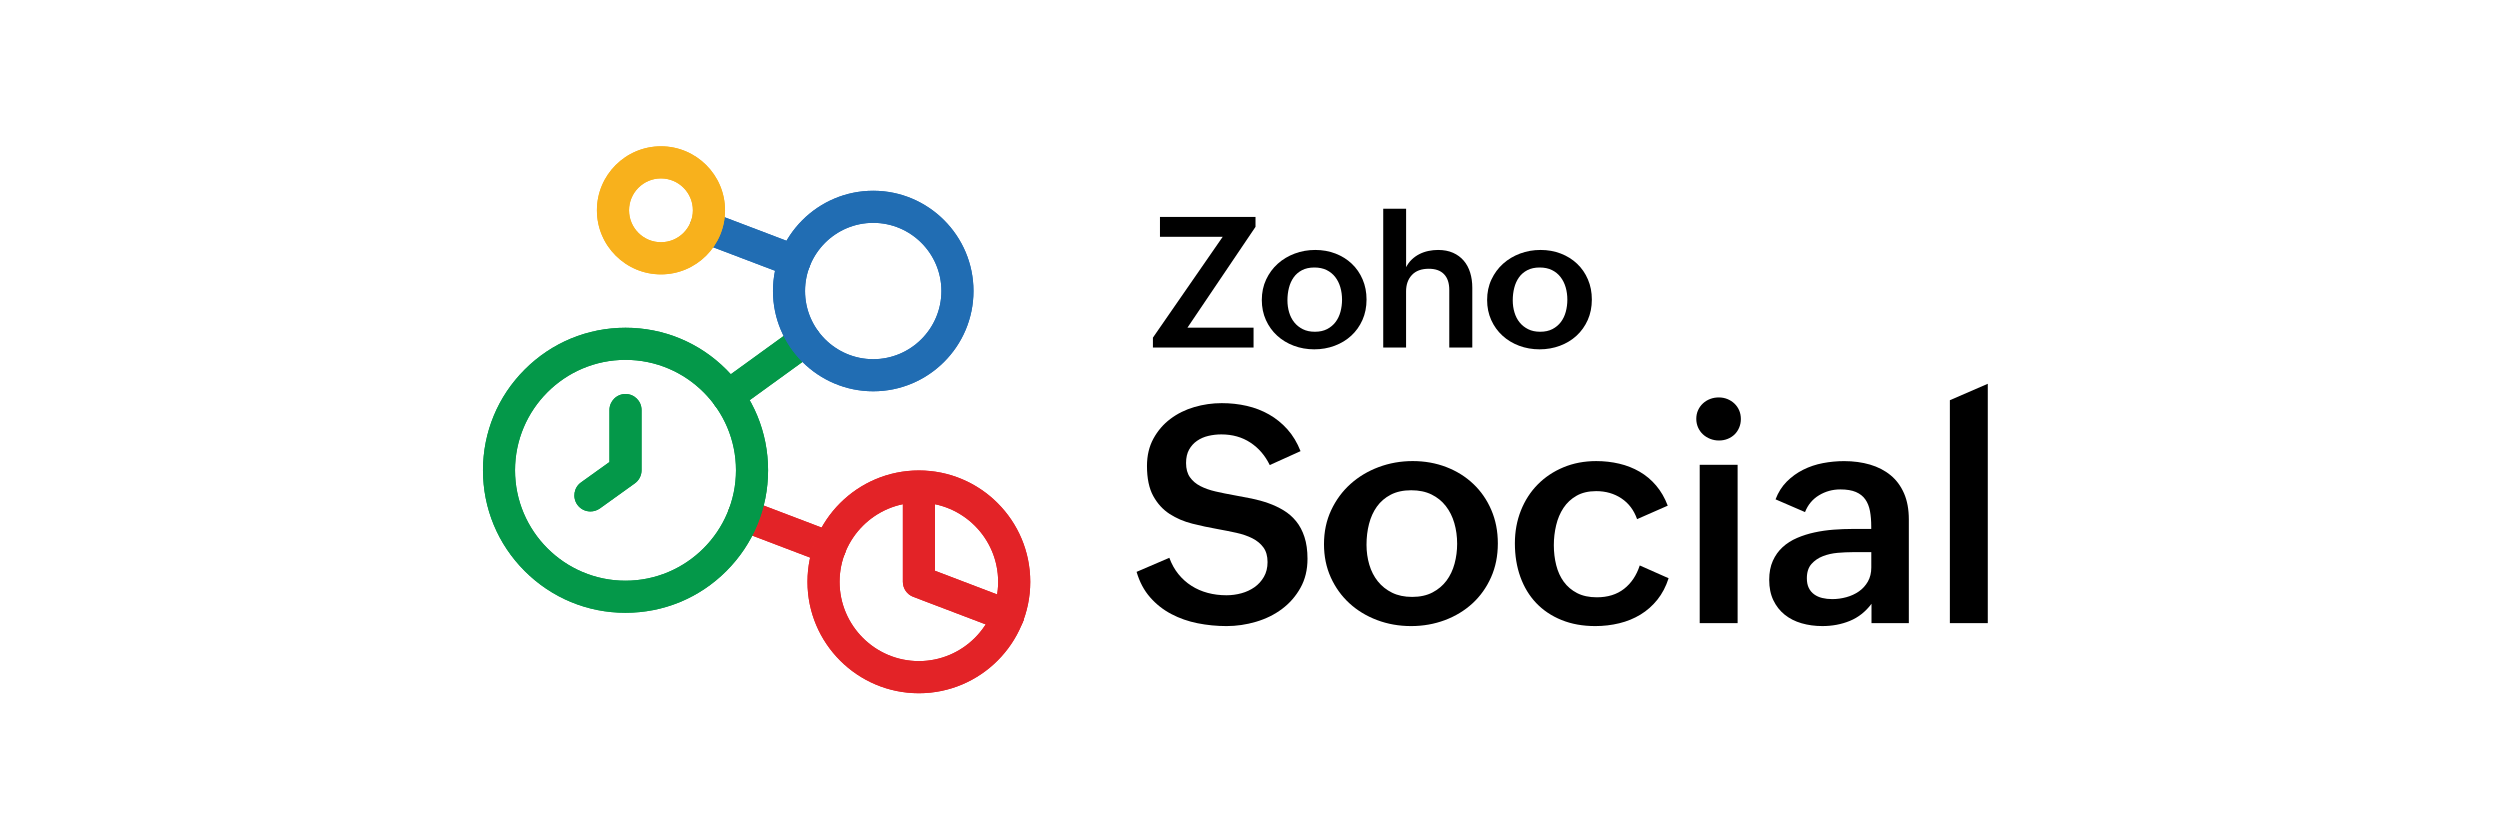 <svg width="210" height="70" viewBox="0 0 210 70" fill="none" xmlns="http://www.w3.org/2000/svg">
<g clip-path="url(#clip0_3965_1703)">
<path d="M98.225 46.855C98.415 47.378 98.669 47.833 98.984 48.223C99.3 48.613 99.664 48.941 100.08 49.206C100.495 49.472 100.95 49.67 101.448 49.803C101.946 49.937 102.472 50.002 103.029 50.002C103.452 50.002 103.869 49.946 104.279 49.834C104.69 49.721 105.056 49.551 105.38 49.323C105.703 49.095 105.966 48.805 106.169 48.453C106.372 48.101 106.474 47.687 106.474 47.215C106.474 46.709 106.358 46.298 106.125 45.983C105.892 45.667 105.584 45.412 105.197 45.217C104.81 45.022 104.365 44.868 103.859 44.757C103.354 44.645 102.822 44.54 102.268 44.44C101.562 44.317 100.858 44.164 100.153 43.987C99.447 43.809 98.813 43.537 98.249 43.172C97.684 42.807 97.226 42.305 96.874 41.666C96.522 41.027 96.346 40.185 96.346 39.14C96.346 38.27 96.527 37.504 96.887 36.845C97.248 36.185 97.722 35.633 98.311 35.19C98.899 34.746 99.569 34.414 100.319 34.194C101.069 33.974 101.839 33.864 102.627 33.864C103.357 33.864 104.057 33.94 104.73 34.094C105.402 34.248 106.025 34.489 106.602 34.816C107.179 35.144 107.693 35.561 108.144 36.066C108.596 36.572 108.964 37.182 109.246 37.896L106.659 39.066C106.269 38.262 105.725 37.631 105.029 37.175C104.333 36.718 103.52 36.49 102.591 36.49C102.218 36.49 101.855 36.531 101.502 36.615C101.15 36.697 100.834 36.835 100.557 37.026C100.279 37.216 100.054 37.463 99.885 37.766C99.715 38.069 99.629 38.444 99.629 38.892C99.629 39.381 99.737 39.779 99.953 40.085C100.169 40.393 100.46 40.642 100.83 40.832C101.199 41.022 101.629 41.174 102.117 41.285C102.607 41.398 103.128 41.503 103.685 41.602C104.165 41.685 104.649 41.777 105.134 41.877C105.619 41.977 106.09 42.107 106.546 42.268C107.003 42.43 107.429 42.631 107.827 42.872C108.225 43.113 108.574 43.416 108.872 43.781C109.17 44.145 109.405 44.588 109.574 45.106C109.744 45.624 109.83 46.236 109.83 46.942C109.83 47.863 109.633 48.675 109.238 49.38C108.844 50.086 108.328 50.675 107.689 51.153C107.051 51.63 106.323 51.988 105.506 52.229C104.69 52.47 103.862 52.591 103.024 52.591C102.203 52.591 101.396 52.511 100.604 52.354C99.812 52.197 99.076 51.939 98.396 51.582C97.716 51.226 97.121 50.758 96.611 50.176C96.1 49.596 95.722 48.882 95.473 48.036L98.225 46.855Z" fill="black"/>
<path d="M111.215 45.71C111.215 44.665 111.416 43.714 111.819 42.855C112.222 41.997 112.762 41.263 113.442 40.653C114.122 40.044 114.912 39.57 115.812 39.234C116.713 38.898 117.664 38.73 118.668 38.73C119.679 38.73 120.621 38.898 121.491 39.234C122.362 39.57 123.119 40.042 123.761 40.653C124.404 41.263 124.908 41.992 125.272 42.842C125.637 43.692 125.819 44.627 125.819 45.648C125.819 46.693 125.629 47.643 125.247 48.497C124.865 49.352 124.345 50.081 123.685 50.687C123.026 51.292 122.252 51.761 121.366 52.093C120.478 52.424 119.533 52.591 118.53 52.591C117.518 52.591 116.565 52.422 115.674 52.086C114.783 51.75 114.008 51.279 113.349 50.674C112.689 50.068 112.169 49.345 111.787 48.504C111.405 47.662 111.215 46.731 111.215 45.71ZM118.617 50.14C119.281 50.14 119.85 50.016 120.328 49.767C120.805 49.518 121.196 49.188 121.504 48.778C121.81 48.367 122.037 47.893 122.182 47.352C122.328 46.813 122.4 46.254 122.4 45.674C122.4 45.06 122.32 44.481 122.163 43.938C122.005 43.394 121.767 42.918 121.448 42.508C121.13 42.097 120.729 41.774 120.248 41.537C119.766 41.301 119.199 41.182 118.544 41.182C117.872 41.182 117.298 41.307 116.821 41.555C116.344 41.804 115.957 42.138 115.657 42.557C115.359 42.975 115.139 43.461 114.998 44.012C114.856 44.564 114.787 45.146 114.787 45.761C114.787 46.349 114.866 46.91 115.023 47.44C115.18 47.971 115.419 48.435 115.738 48.833C116.057 49.231 116.454 49.548 116.932 49.785C117.407 50.021 117.97 50.14 118.617 50.14Z" fill="black"/>
<path d="M140.163 48.572C139.939 49.268 139.624 49.87 139.218 50.376C138.812 50.882 138.34 51.298 137.799 51.627C137.26 51.955 136.667 52.197 136.02 52.354C135.373 52.511 134.701 52.591 134.005 52.591C132.953 52.591 132.006 52.421 131.169 52.08C130.33 51.741 129.622 51.265 129.041 50.655C128.461 50.044 128.017 49.314 127.71 48.459C127.402 47.605 127.25 46.663 127.25 45.636C127.25 44.65 127.418 43.732 127.754 42.887C128.09 42.042 128.561 41.311 129.167 40.697C129.772 40.084 130.492 39.602 131.326 39.255C132.16 38.907 133.078 38.731 134.081 38.731C134.754 38.731 135.397 38.804 136.015 38.949C136.634 39.094 137.203 39.318 137.726 39.621C138.249 39.923 138.711 40.31 139.113 40.784C139.516 41.257 139.841 41.821 140.09 42.476L137.515 43.608C137.25 42.853 136.813 42.273 136.203 41.866C135.594 41.46 134.885 41.255 134.081 41.255C133.435 41.255 132.884 41.384 132.433 41.641C131.981 41.897 131.613 42.24 131.331 42.666C131.049 43.093 130.844 43.578 130.716 44.122C130.587 44.665 130.522 45.223 130.522 45.794C130.522 46.382 130.589 46.944 130.722 47.473C130.855 48.004 131.066 48.469 131.356 48.867C131.646 49.264 132.019 49.582 132.475 49.818C132.932 50.054 133.484 50.173 134.13 50.173C135.052 50.173 135.814 49.937 136.42 49.464C137.025 48.992 137.465 48.337 137.739 47.498L140.163 48.572Z" fill="black"/>
<path d="M142.488 35.186C142.488 34.922 142.537 34.679 142.637 34.459C142.737 34.238 142.874 34.048 143.048 33.886C143.222 33.724 143.424 33.601 143.652 33.514C143.88 33.426 144.123 33.384 144.38 33.384C144.636 33.384 144.877 33.43 145.101 33.52C145.325 33.612 145.521 33.737 145.692 33.899C145.862 34.061 145.995 34.251 146.09 34.471C146.185 34.692 146.233 34.934 146.233 35.199C146.233 35.456 146.185 35.697 146.09 35.92C145.995 36.144 145.867 36.336 145.705 36.493C145.543 36.651 145.35 36.775 145.126 36.865C144.903 36.957 144.657 37.002 144.392 37.002C144.135 37.002 143.89 36.956 143.658 36.865C143.427 36.773 143.222 36.648 143.048 36.486C142.874 36.325 142.737 36.131 142.637 35.908C142.539 35.682 142.488 35.443 142.488 35.186ZM142.775 39.042H145.96V52.342H142.775V39.042Z" fill="black"/>
<path d="M157.212 50.712C156.707 51.384 156.099 51.864 155.389 52.154C154.68 52.445 153.91 52.59 153.081 52.59C152.459 52.59 151.876 52.511 151.332 52.354C150.788 52.197 150.316 51.956 149.913 51.633C149.511 51.309 149.194 50.905 148.962 50.42C148.729 49.935 148.613 49.364 148.613 48.709C148.613 48.096 148.715 47.563 148.918 47.111C149.121 46.66 149.395 46.276 149.739 45.961C150.083 45.645 150.487 45.388 150.952 45.188C151.416 44.989 151.908 44.833 152.426 44.722C152.944 44.61 153.477 44.534 154.024 44.492C154.571 44.451 155.102 44.431 155.616 44.431H157.184V44.22C157.184 43.747 157.149 43.318 157.078 42.932C157.006 42.547 156.876 42.219 156.686 41.95C156.496 41.68 156.233 41.472 155.896 41.328C155.56 41.184 155.123 41.111 154.584 41.111C153.937 41.111 153.342 41.274 152.799 41.602C152.255 41.931 151.863 42.401 151.622 43.015L149.146 41.945C149.369 41.357 149.685 40.859 150.091 40.451C150.497 40.045 150.958 39.712 151.472 39.456C151.985 39.199 152.537 39.013 153.127 38.902C153.715 38.79 154.31 38.734 154.906 38.734C155.694 38.734 156.42 38.833 157.082 39.026C157.745 39.221 158.32 39.517 158.806 39.916C159.291 40.313 159.668 40.822 159.938 41.439C160.207 42.056 160.342 42.788 160.342 43.635V52.343H157.206V50.712H157.212ZM155.583 46.382C155.218 46.382 154.814 46.401 154.37 46.438C153.926 46.476 153.512 46.568 153.125 46.718C152.74 46.867 152.418 47.088 152.161 47.378C151.905 47.668 151.776 48.066 151.776 48.572C151.776 48.895 151.83 49.166 151.938 49.386C152.046 49.607 152.196 49.786 152.391 49.927C152.586 50.068 152.811 50.17 153.07 50.231C153.327 50.293 153.604 50.325 153.904 50.325C154.309 50.325 154.707 50.271 155.097 50.163C155.487 50.056 155.838 49.894 156.149 49.678C156.459 49.462 156.71 49.187 156.902 48.851C157.092 48.514 157.189 48.123 157.189 47.674V46.381H155.583V46.382Z" fill="black"/>
<path d="M163.789 33.618L166.974 32.238V52.342H163.789V33.618Z" fill="black"/>
<path d="M96.844 28.363L102.705 19.894H97.437V18.223H105.463V19.055L99.745 27.524H105.299V29.195H96.845V28.363H96.844Z" fill="black"/>
<path d="M105.992 25.2C105.992 24.571 106.113 23.997 106.355 23.48C106.598 22.963 106.923 22.521 107.333 22.153C107.742 21.785 108.218 21.502 108.76 21.299C109.302 21.096 109.876 20.996 110.48 20.996C111.089 20.996 111.657 21.097 112.181 21.299C112.706 21.502 113.161 21.785 113.55 22.153C113.938 22.521 114.241 22.96 114.46 23.472C114.68 23.984 114.789 24.547 114.789 25.162C114.789 25.792 114.674 26.364 114.445 26.879C114.215 27.394 113.902 27.834 113.505 28.198C113.107 28.563 112.643 28.845 112.107 29.045C111.573 29.244 111.002 29.344 110.398 29.344C109.789 29.344 109.215 29.243 108.678 29.042C108.14 28.839 107.674 28.556 107.276 28.19C106.878 27.826 106.566 27.39 106.336 26.882C106.108 26.375 105.992 25.814 105.992 25.2ZM110.452 27.867C110.851 27.867 111.195 27.792 111.482 27.642C111.769 27.491 112.005 27.293 112.191 27.046C112.376 26.798 112.513 26.513 112.6 26.188C112.687 25.863 112.732 25.525 112.732 25.177C112.732 24.807 112.684 24.458 112.589 24.132C112.494 23.805 112.35 23.517 112.158 23.269C111.966 23.022 111.725 22.827 111.435 22.684C111.145 22.542 110.802 22.47 110.407 22.47C110.003 22.47 109.656 22.545 109.369 22.695C109.082 22.846 108.847 23.046 108.668 23.299C108.489 23.552 108.356 23.845 108.272 24.176C108.186 24.509 108.145 24.859 108.145 25.229C108.145 25.584 108.193 25.922 108.288 26.24C108.383 26.559 108.526 26.84 108.719 27.079C108.911 27.318 109.152 27.51 109.439 27.653C109.723 27.797 110.062 27.867 110.452 27.867Z" fill="black"/>
<path d="M116.195 17.533H118.113V22.442C118.243 22.191 118.403 21.975 118.596 21.793C118.788 21.611 119.001 21.46 119.234 21.343C119.465 21.226 119.716 21.138 119.984 21.081C120.252 21.024 120.523 20.996 120.797 20.996C121.277 20.996 121.696 21.075 122.056 21.235C122.416 21.395 122.715 21.616 122.955 21.898C123.194 22.18 123.375 22.514 123.494 22.901C123.614 23.288 123.673 23.711 123.673 24.171V29.192H121.739V24.36C121.739 23.779 121.593 23.337 121.299 23.033C121.006 22.728 120.581 22.576 120.022 22.576C119.402 22.576 118.929 22.749 118.601 23.098C118.273 23.447 118.11 23.906 118.11 24.48V29.194H116.191V17.533H116.195Z" fill="black"/>
<path d="M124.918 25.2C124.918 24.571 125.038 23.997 125.281 23.48C125.524 22.963 125.849 22.521 126.259 22.153C126.668 21.785 127.144 21.502 127.686 21.299C128.228 21.096 128.802 20.996 129.406 20.996C130.015 20.996 130.582 21.097 131.107 21.299C131.632 21.502 132.087 21.785 132.475 22.153C132.864 22.521 133.167 22.96 133.385 23.472C133.606 23.984 133.715 24.547 133.715 25.162C133.715 25.792 133.599 26.364 133.371 26.879C133.141 27.394 132.827 27.834 132.431 28.198C132.033 28.563 131.569 28.845 131.033 29.045C130.498 29.244 129.928 29.344 129.324 29.344C128.715 29.344 128.141 29.243 127.604 29.042C127.066 28.839 126.6 28.556 126.202 28.19C125.804 27.826 125.492 27.39 125.262 26.882C125.034 26.375 124.918 25.814 124.918 25.2ZM129.378 27.867C129.777 27.867 130.121 27.792 130.408 27.642C130.695 27.491 130.931 27.293 131.117 27.046C131.302 26.798 131.439 26.513 131.526 26.188C131.613 25.863 131.657 25.525 131.657 25.177C131.657 24.807 131.61 24.458 131.515 24.132C131.42 23.805 131.275 23.517 131.083 23.269C130.892 23.022 130.651 22.827 130.361 22.684C130.07 22.542 129.728 22.47 129.333 22.47C128.929 22.47 128.582 22.545 128.295 22.695C128.008 22.846 127.773 23.046 127.594 23.299C127.415 23.552 127.282 23.845 127.198 24.176C127.112 24.509 127.071 24.859 127.071 25.229C127.071 25.584 127.118 25.922 127.214 26.24C127.309 26.559 127.451 26.84 127.645 27.079C127.837 27.318 128.078 27.51 128.365 27.653C128.65 27.797 128.988 27.867 129.378 27.867Z" fill="black"/>
<path d="M69.704 47.376C69.547 47.376 69.385 47.349 69.227 47.286L62.002 44.537C61.305 44.272 60.959 43.494 61.219 42.796C61.484 42.099 62.262 41.753 62.96 42.013L70.189 44.762C70.887 45.027 71.232 45.805 70.972 46.503C70.761 47.047 70.249 47.376 69.704 47.376Z" fill="#E42527"/>
<path d="M69.704 47.376C69.547 47.376 69.385 47.349 69.227 47.286L62.002 44.537C61.305 44.272 60.959 43.494 61.219 42.796C61.484 42.099 62.262 41.753 62.96 42.013L70.189 44.762C70.887 45.027 71.232 45.805 70.972 46.503C70.761 47.047 70.249 47.376 69.704 47.376Z" fill="#E32327"/>
<path d="M77.185 58.231C72.025 58.231 67.828 54.035 67.828 48.874C67.828 43.714 72.025 39.518 77.185 39.518C82.345 39.518 86.542 43.714 86.542 48.874C86.542 54.035 82.345 58.231 77.185 58.231ZM77.185 42.216C73.515 42.216 70.526 45.203 70.526 48.874C70.526 52.546 73.513 55.533 77.185 55.533C80.855 55.533 83.844 52.546 83.844 48.874C83.844 45.203 80.86 42.216 77.185 42.216Z" fill="#E42527"/>
<path d="M77.185 58.231C72.025 58.231 67.828 54.035 67.828 48.874C67.828 43.714 72.025 39.518 77.185 39.518C82.345 39.518 86.542 43.714 86.542 48.874C86.542 54.035 82.345 58.231 77.185 58.231ZM77.185 42.216C73.515 42.216 70.526 45.203 70.526 48.874C70.526 52.546 73.513 55.533 77.185 55.533C80.855 55.533 83.844 52.546 83.844 48.874C83.844 45.203 80.86 42.216 77.185 42.216Z" fill="#E32327"/>
<path d="M84.672 53.071C84.515 53.071 84.353 53.044 84.195 52.98L76.709 50.133C76.187 49.935 75.84 49.431 75.84 48.873V40.951C75.84 40.209 76.442 39.602 77.189 39.602C77.936 39.602 78.538 40.204 78.538 40.951V47.945L85.156 50.465C85.853 50.729 86.199 51.508 85.939 52.205C85.729 52.743 85.216 53.071 84.672 53.071Z" fill="#E42527"/>
<path d="M84.672 53.071C84.515 53.071 84.353 53.044 84.195 52.98L76.709 50.133C76.187 49.935 75.84 49.431 75.84 48.873V40.951C75.84 40.209 76.442 39.602 77.189 39.602C77.936 39.602 78.538 40.204 78.538 40.951V47.945L85.156 50.465C85.853 50.729 86.199 51.508 85.939 52.205C85.729 52.743 85.216 53.071 84.672 53.071Z" fill="#E32327"/>
<path d="M61.147 34.622C60.728 34.622 60.319 34.429 60.053 34.064C59.617 33.462 59.752 32.62 60.354 32.184L66.822 27.501C67.425 27.065 68.266 27.199 68.703 27.802C69.138 28.404 69.004 29.246 68.401 29.682L61.936 34.365C61.7 34.536 61.421 34.622 61.147 34.622Z" fill="#089949"/>
<path d="M61.147 34.622C60.728 34.622 60.319 34.429 60.053 34.064C59.617 33.462 59.752 32.62 60.354 32.184L66.822 27.501C67.425 27.065 68.266 27.199 68.703 27.802C69.138 28.404 69.004 29.246 68.401 29.682L61.936 34.365C61.7 34.536 61.421 34.622 61.147 34.622Z" fill="#049849"/>
<path d="M52.54 51.474C49.341 51.474 46.336 50.228 44.074 47.966C41.816 45.708 40.57 42.703 40.57 39.505C40.57 36.307 41.816 33.301 44.079 31.039C46.341 28.777 49.347 27.531 52.545 27.531C55.742 27.531 58.748 28.777 61.01 31.039C63.273 33.301 64.519 36.307 64.519 39.505C64.519 42.703 63.273 45.708 61.01 47.971C58.748 50.231 55.739 51.474 52.54 51.474ZM52.54 30.227C47.425 30.227 43.264 34.389 43.264 39.503C43.264 44.618 47.425 48.779 52.54 48.779C57.654 48.779 61.821 44.618 61.821 39.503C61.821 34.389 57.659 30.227 52.54 30.227Z" fill="#089949"/>
<path d="M52.54 51.474C49.341 51.474 46.336 50.228 44.074 47.966C41.816 45.708 40.57 42.703 40.57 39.505C40.57 36.307 41.816 33.301 44.079 31.039C46.341 28.777 49.347 27.531 52.545 27.531C55.742 27.531 58.748 28.777 61.01 31.039C63.273 33.301 64.519 36.307 64.519 39.505C64.519 42.703 63.273 45.708 61.01 47.971C58.748 50.231 55.739 51.474 52.54 51.474ZM52.54 30.227C47.425 30.227 43.264 34.389 43.264 39.503C43.264 44.618 47.425 48.779 52.54 48.779C57.654 48.779 61.821 44.618 61.821 39.503C61.821 34.389 57.659 30.227 52.54 30.227Z" fill="#049849"/>
<path d="M49.595 42.962C49.176 42.962 48.763 42.769 48.498 42.4C48.067 41.797 48.202 40.951 48.809 40.52L51.193 38.81V34.443C51.193 33.701 51.795 33.094 52.542 33.094C53.289 33.094 53.891 33.696 53.891 34.443V39.503C53.891 39.939 53.681 40.345 53.328 40.6L50.381 42.715C50.14 42.882 49.864 42.962 49.595 42.962Z" fill="#089949"/>
<path d="M49.595 42.962C49.176 42.962 48.763 42.769 48.498 42.4C48.067 41.797 48.202 40.951 48.809 40.52L51.193 38.81V34.443C51.193 33.701 51.795 33.094 52.542 33.094C53.289 33.094 53.891 33.696 53.891 34.443V39.503C53.891 39.939 53.681 40.345 53.328 40.6L50.381 42.715C50.14 42.882 49.864 42.962 49.595 42.962Z" fill="#049849"/>
<path d="M73.351 32.867C68.709 32.867 64.93 29.087 64.93 24.445C64.93 19.804 68.709 16.024 73.351 16.024C77.993 16.024 81.773 19.804 81.773 24.445C81.773 29.087 77.998 32.867 73.351 32.867ZM73.351 18.719C70.193 18.719 67.625 21.288 67.625 24.445C67.625 27.604 70.193 30.172 73.351 30.172C76.509 30.172 79.078 27.599 79.078 24.445C79.078 21.292 76.509 18.719 73.351 18.719Z" fill="#226DB4"/>
<path d="M73.351 32.867C68.709 32.867 64.93 29.087 64.93 24.445C64.93 19.804 68.709 16.024 73.351 16.024C77.993 16.024 81.773 19.804 81.773 24.445C81.773 29.087 77.998 32.867 73.351 32.867ZM73.351 18.719C70.193 18.719 67.625 21.288 67.625 24.445C67.625 27.604 70.193 30.172 73.351 30.172C76.509 30.172 79.078 27.599 79.078 24.445C79.078 21.292 76.509 18.719 73.351 18.719Z" fill="#216DB3"/>
<path d="M66.741 23.277C66.584 23.277 66.422 23.25 66.264 23.187L58.819 20.357C58.121 20.092 57.776 19.314 58.036 18.616C58.3 17.919 59.079 17.573 59.776 17.833L67.221 20.663C67.919 20.928 68.264 21.706 68.004 22.404C67.798 22.949 67.286 23.277 66.741 23.277Z" fill="#226DB4"/>
<path d="M66.741 23.277C66.584 23.277 66.422 23.25 66.264 23.187L58.819 20.357C58.121 20.092 57.776 19.314 58.036 18.616C58.3 17.919 59.079 17.573 59.776 17.833L67.221 20.663C67.919 20.928 68.264 21.706 68.004 22.404C67.798 22.949 67.286 23.277 66.741 23.277Z" fill="#216DB3"/>
<path d="M55.521 23.047C52.557 23.047 50.141 20.636 50.141 17.666C50.141 14.697 52.557 12.29 55.521 12.29C58.486 12.29 60.902 14.702 60.902 17.666C60.902 20.631 58.486 23.047 55.521 23.047ZM55.521 14.986C54.041 14.986 52.84 16.187 52.84 17.666C52.84 19.145 54.042 20.347 55.521 20.347C57.001 20.347 58.202 19.145 58.202 17.666C58.202 16.187 57.002 14.986 55.521 14.986Z" fill="#F9B21D"/>
<path d="M55.521 23.047C52.557 23.047 50.141 20.636 50.141 17.666C50.141 14.697 52.557 12.29 55.521 12.29C58.486 12.29 60.902 14.702 60.902 17.666C60.902 20.631 58.486 23.047 55.521 23.047ZM55.521 14.986C54.041 14.986 52.84 16.187 52.84 17.666C52.84 19.145 54.042 20.347 55.521 20.347C57.001 20.347 58.202 19.145 58.202 17.666C58.202 16.187 57.002 14.986 55.521 14.986Z" fill="#F8B11C"/>
</g>
<defs>
<clipPath id="clip0_3965_1703">
<rect width="130" height="46.927" fill="white" transform="translate(39.727 11.807)"/>
</clipPath>
</defs>
</svg>
